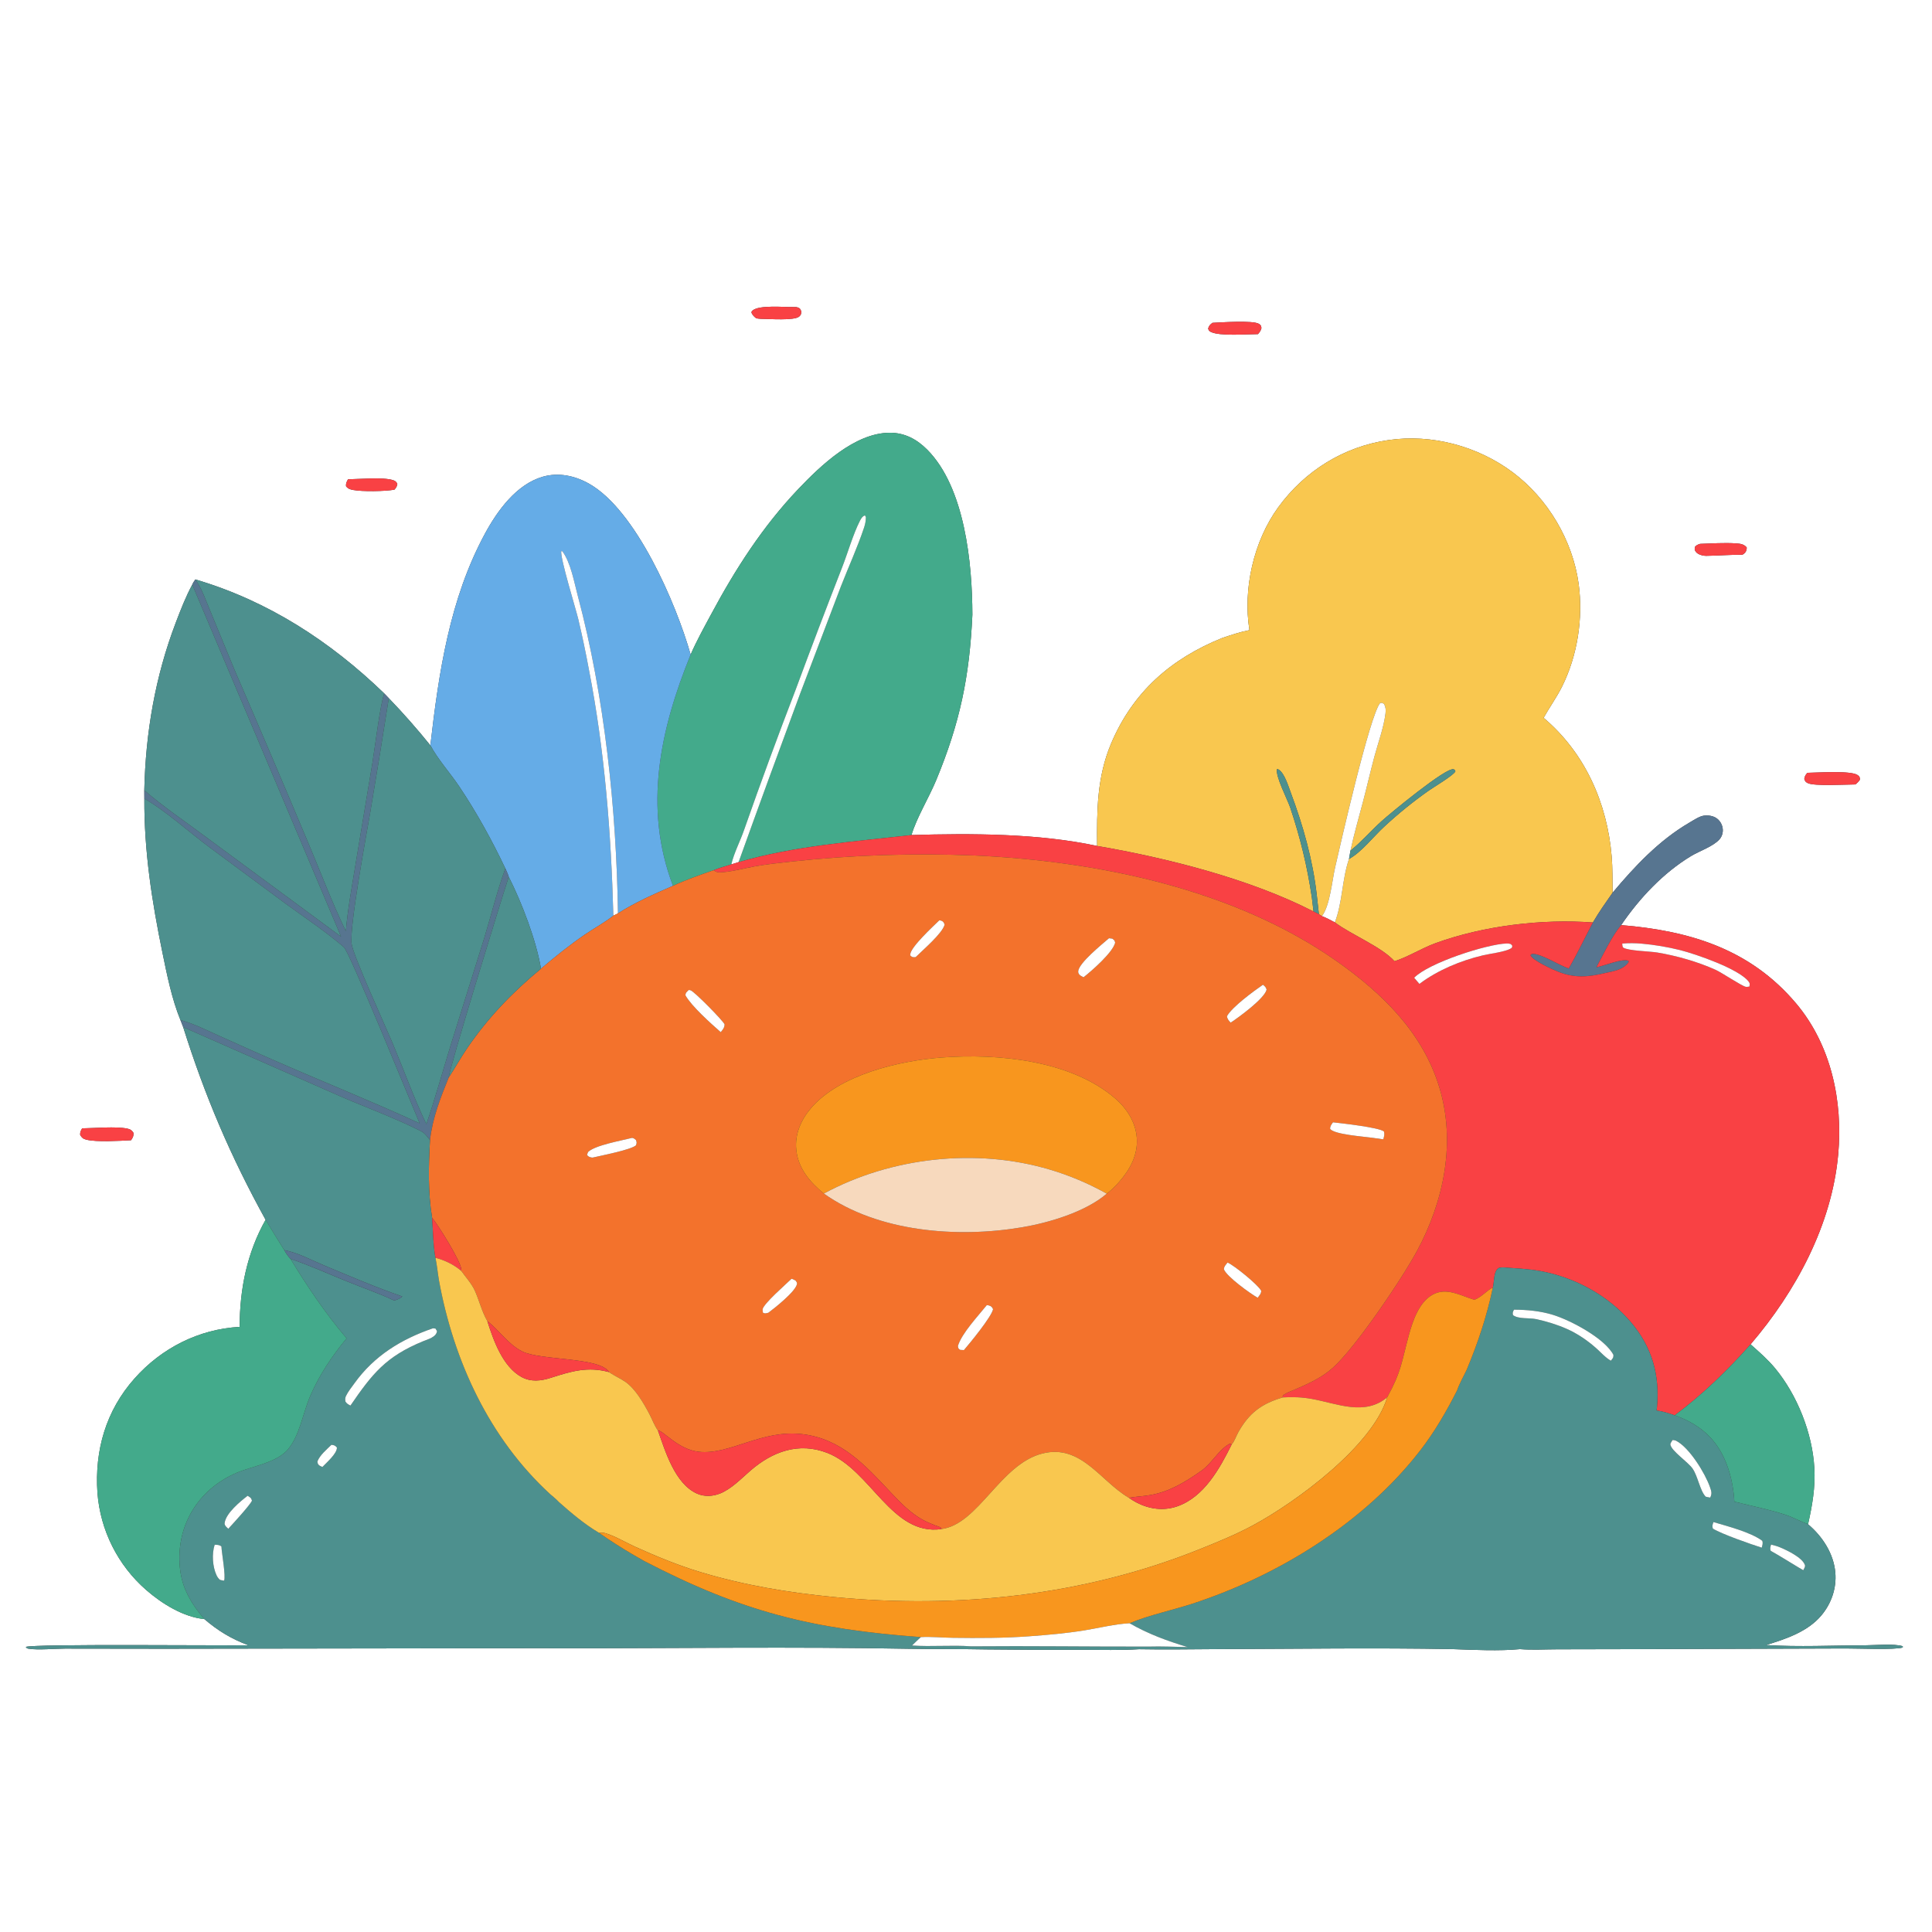 <?xml version="1.0" encoding="utf-8" ?>
<svg xmlns="http://www.w3.org/2000/svg" xmlns:xlink="http://www.w3.org/1999/xlink" width="1024" height="1024">
	<rect width="100%" height="100%" fill="#333333" stroke="none"/>
	<path fill="white" d="M0 0L1024 0L1024 1024L0 1024L0 0ZM103.553 307.113C102.894 308.033 102.345 308.813 101.911 309.867C98.38 316.38 95.756 323.21 93.122 330.119C82.243 358.656 77.174 388.357 76.478 418.859L76.505 423.291C76.364 451.11 80.515 477.791 86.107 504.98C88.53 516.761 91.057 529.466 95.63 540.636L97.091 544.399C108.642 581.04 122.191 612.853 140.767 646.508C130.934 663.932 127.045 683.333 127.022 703.266C105.362 704.475 85.654 714.464 71.281 730.645C56.141 747.687 50.107 768.713 51.644 791.244C53.173 811.127 62.449 829.613 77.475 842.723C85.736 849.927 97.162 857.079 108.301 858.148C115.701 864.442 122.579 868.624 131.677 872.022C120 872.268 16.779 871.204 13.674 872.919C14.291 873.698 14.372 873.718 15.327 873.87C20.358 874.667 28.969 873.793 34.479 873.795L87.295 873.865L289.015 873.565C292.466 873.581 295.935 873.672 299.385 873.608C359.978 873.641 420.907 872.741 481.447 873.884C495.39 874.147 509.34 873.95 523.28 874.237C540.095 874.434 556.91 874.501 573.726 874.437C583.662 874.427 593.793 874.753 603.706 874.12C617.913 874.408 632.172 874.101 646.384 874.06C687.58 873.941 728.888 873.293 770.073 874.075C780.996 874.486 794.817 875.14 805.581 874.08C812.07 874.603 818.93 874.181 825.447 874.169L864.553 874.088L978.203 873.72C984.088 873.677 1004.71 874.571 1008.51 873.188L1008.5 872.537C1004 871.044 993.77 872.026 988.633 872.04C971.228 872.088 953.362 872.998 936.013 871.905C946.462 868.744 958.103 864.846 965.357 856.215C970.694 849.865 973.498 841.713 972.752 833.407C971.85 823.36 965.906 814.28 958.313 807.888C960.545 797.862 962.234 788.353 961.643 777.996C960.592 759.57 952.579 739.387 940.809 725.178C936.929 720.494 932.381 716.554 927.846 712.529C951.922 684.376 970.897 649.199 974.289 611.854C976.851 583.643 970.551 553.843 951.952 531.81C927.613 502.98 895.595 493.312 859.25 490.32C868.881 476.134 881.566 462.62 896.352 453.697C900.832 450.993 907.844 448.739 911.314 444.923C912.607 443.501 913.243 441.485 913.109 439.577C912.952 437.366 911.881 435.319 910.152 433.931C908.191 432.386 905.4 431.99 902.977 432.329C900.693 432.648 897.433 434.833 895.445 435.992C879.422 445.331 866.535 459.032 854.722 473.127C854.618 466.709 854.751 460.315 854.216 453.908C851.853 425.566 840.074 398.99 818.142 380.459C821.257 374.897 825.017 369.696 827.878 363.984C836.113 347.54 839.21 327.51 836.695 309.32C833.526 286.393 820.353 264.22 801.809 250.346C783.221 236.439 758.874 229.879 735.819 233.263C712.135 236.739 691.582 249.548 677.523 268.827C664.463 286.735 658.709 312.15 662.226 333.978C657.217 334.959 652.473 336.572 647.651 338.203C620.511 349.2 600.366 366.858 588.846 394.225C581.432 411.837 581.311 429.651 581.492 448.373C550.577 441.68 514.667 441.643 483.106 442.594C485.684 433.701 492.401 422.672 496.165 413.596C508.839 383.029 513.861 358.678 515.386 325.816C515.327 298.592 511.429 258.427 491.451 238.33C485.982 232.829 479.464 229.311 471.519 229.365C453.069 229.489 435.113 246.605 423.162 259.159C404.253 279.022 389.764 301.612 376.871 325.666C373.12 332.663 369.196 339.652 366.053 346.948C358.422 320.031 337.097 270.242 312.044 256.272C304.62 252.132 296.05 250.286 287.728 252.662C273.736 256.658 263.603 270.697 257.03 282.856C238.27 317.559 232.572 356.429 228.099 395.039C221.129 386.39 213.781 378.052 206.076 370.05L203.667 367.539C175.053 339.892 141.952 318.408 103.553 307.113ZM420.228 162.734C415.582 162.85 402.369 161.525 398.854 164.596C398.285 165.093 398.429 164.994 398.286 165.732C398.941 167.152 399.653 167.781 400.839 168.72C401.677 168.827 402.53 168.983 403.375 168.995C407.502 168.993 420.973 170.053 423.574 167.785C424.634 166.861 424.596 166.416 424.728 165.11C424.213 163.884 424.127 163.398 422.754 162.928C422.093 162.702 420.937 162.712 420.228 162.734ZM642.631 171.1C641.396 172.048 640.798 172.541 640.336 174.11C640.692 175.153 640.713 175.389 641.761 175.916C646.437 178.265 660.858 177.1 666.737 177.093C667.744 175.963 668.209 175.363 668.61 173.854C668.333 172.579 668.362 172.265 667.131 171.58C663.83 169.742 647.23 170.871 642.631 171.1ZM184.445 254.038C183.712 255.492 183.3 256.01 183.389 257.664C184.366 259.019 185.528 259.395 187.105 259.691C192.071 260.623 204.02 260.447 209.06 259.54C210.123 258.297 210.285 258.029 210.604 256.431C209.962 255.276 209.551 254.878 208.258 254.471C202.967 252.807 190.461 253.946 184.445 254.038ZM901.09 288.251C899.903 288.62 899.28 288.861 898.411 289.763C898.159 290.867 898.037 291.408 898.788 292.423C899.941 293.984 902.652 294.643 904.487 294.61C910.842 294.497 917.143 293.976 923.517 294.029C924.589 293.362 925.314 292.785 925.657 291.488C925.802 290.94 925.781 290.676 925.792 290.148C924.255 288.365 922.441 288.169 920.166 288.01C913.908 287.572 907.362 288.057 901.09 288.251ZM957.948 409.607C956.941 410.769 956.567 411.277 956.309 412.855C956.772 414.109 956.858 414.391 958.118 415.049C961.438 416.784 978.596 415.777 983.399 415.769C984.405 414.991 985.056 414.309 985.788 413.27L985.37 412.706L985.858 413.193C985.657 411.874 985.704 411.564 984.515 410.766C980.845 408.302 963.097 409.543 957.948 409.607ZM43.535 598.049C42.811 599.309 42.377 600.035 42.486 601.553C43.38 603.015 44.029 603.618 45.726 604.041C51.285 605.427 63.35 604.661 69.458 604.348C70.383 602.954 70.846 602.23 70.772 600.474C69.837 599.026 69.205 598.552 67.496 598.192C61.384 596.906 50.062 597.975 43.535 598.049Z"/>
	<path fill="#F94144" d="M403.375 168.995C402.53 168.983 401.677 168.827 400.839 168.72C399.653 167.781 398.941 167.152 398.286 165.732C398.429 164.994 398.285 165.093 398.854 164.596C402.369 161.525 415.582 162.85 420.228 162.734C420.937 162.712 422.093 162.702 422.754 162.928C424.127 163.398 424.213 163.884 424.728 165.11C424.596 166.416 424.634 166.861 423.574 167.785C420.973 170.053 407.502 168.993 403.375 168.995Z"/>
	<path fill="#F94144" d="M666.737 177.093C660.858 177.1 646.437 178.265 641.761 175.916C640.713 175.389 640.692 175.153 640.336 174.11C640.798 172.541 641.396 172.048 642.631 171.1C647.23 170.871 663.83 169.742 667.131 171.58C668.362 172.265 668.333 172.579 668.61 173.854C668.209 175.363 667.744 175.963 666.737 177.093Z"/>
	<path fill="#43AA8B" d="M366.053 346.948C369.196 339.652 373.12 332.663 376.871 325.666C389.764 301.612 404.253 279.022 423.162 259.159C435.113 246.605 453.069 229.489 471.519 229.365C479.464 229.311 485.982 232.829 491.451 238.33C511.429 258.427 515.327 298.592 515.386 325.816C513.861 358.678 508.839 383.029 496.165 413.596C492.401 422.672 485.684 433.701 483.106 442.594C452.121 446.139 421.631 448.231 391.472 456.939C402.159 427.206 412.999 397.529 423.991 367.908L445.723 310.732C449.739 300.451 454.484 290.108 457.96 279.665C458.584 277.79 458.913 276.073 458.936 274.102L458.445 273.164C457.025 273.657 456.359 274.901 455.696 276.211C452.141 283.224 449.349 292.989 446.414 300.54C437.994 322.116 429.766 343.768 421.731 365.491C412.264 390.092 403.166 414.834 394.442 439.708C392.342 445.825 389.099 451.908 387.595 458.157C384.486 459.146 381.227 460.006 378.209 461.234C370.965 463.738 363.655 466.277 356.697 469.51C340.87 427.991 349.935 386.516 366.053 346.948Z"/>
	<path fill="#F9C74F" d="M647.651 338.203C652.473 336.572 657.217 334.959 662.226 333.978C658.709 312.15 664.463 286.735 677.523 268.827C691.582 249.548 712.135 236.739 735.819 233.263C758.874 229.879 783.221 236.439 801.809 250.346C820.353 264.22 833.526 286.393 836.695 309.32C839.21 327.51 836.113 347.54 827.878 363.984C825.017 369.696 821.257 374.897 818.142 380.459C840.074 398.99 851.853 425.566 854.216 453.908C854.751 460.315 854.618 466.709 854.722 473.127C851.107 478.301 847.434 483.479 844.263 488.94C817.34 486.923 786.306 490.633 760.915 499.874C753.515 502.567 746.519 507.094 739.126 509.481C732.201 501.784 716.303 495.492 707.5 488.884C711.606 478.227 711.264 466.128 714.995 455.274C721.67 451.673 728.009 443.313 733.789 438.04C741.201 431.164 749.071 424.796 757.343 418.982C759.752 417.278 770.69 410.786 771.394 408.786C771.005 408.063 771.138 407.931 770.34 407.737C766.309 406.757 736.908 431.038 732.375 435.129C726.879 440.091 721.939 445.85 716.203 450.495L715.787 450.825C717.662 442.022 720.226 433.29 722.509 424.579C724.583 416.67 726.391 408.691 728.515 400.802C730.463 393.57 733.418 385.641 734.325 378.239C734.564 376.29 734.496 374.912 733.608 373.157C732.559 372.533 732.77 372.412 731.47 372.645C725.966 379.322 710.54 447.132 707.633 459.772C706.018 466.793 704.881 480.136 700.641 485.57L699.048 484.535L697.919 474.349C695.798 455.655 690.662 437.531 684.086 419.975C682.866 416.719 680.88 410.107 677.942 408.051C677.457 407.713 677.384 407.728 676.893 407.593C675.77 411.094 682.377 423.675 683.874 428.131C689.154 443.858 692.912 459.342 695.316 475.755L696.198 483.109C662.602 465.869 618.556 454.721 581.492 448.373C581.311 429.651 581.432 411.837 588.846 394.225C600.366 366.858 620.511 349.2 647.651 338.203Z"/>
	<path fill="#65ACE7" d="M228.099 395.039C232.572 356.429 238.27 317.559 257.03 282.856C263.603 270.697 273.736 256.658 287.728 252.662C296.05 250.286 304.62 252.132 312.044 256.272C337.097 270.242 358.422 320.031 366.053 346.948C349.935 386.516 340.87 427.991 356.697 469.51C346.783 473.825 336.676 478.266 327.541 484.103C326.721 428.952 320.449 369.029 306.224 315.704C304.282 308.422 302.55 298.277 298.039 292.147L297.452 292.141C297.03 296.413 305.015 322.03 306.526 328.279C308.624 337.143 310.501 346.058 312.156 355.016C320.537 398.094 323.906 441.521 325.092 485.331C320.352 489.061 314.874 491.991 309.891 495.414C301.772 500.99 294.238 507.067 286.731 513.43C284.214 498.344 276.572 478.425 269.644 464.727C269.209 463.21 268.484 461.769 267.847 460.327C260.856 445.531 252.529 430.458 243.402 416.854C238.505 409.556 232.271 402.76 228.099 395.039Z"/>
	<path fill="#F94144" d="M209.06 259.54C204.02 260.447 192.071 260.623 187.105 259.691C185.528 259.395 184.366 259.019 183.389 257.664C183.3 256.01 183.712 255.492 184.445 254.038C190.461 253.946 202.967 252.807 208.258 254.471C209.551 254.878 209.962 255.276 210.604 256.431C210.285 258.029 210.123 258.297 209.06 259.54Z"/>
	<path fill="white" d="M387.595 458.157C389.099 451.908 392.342 445.825 394.442 439.708C403.166 414.834 412.264 390.092 421.731 365.491C429.766 343.768 437.994 322.116 446.414 300.54C449.349 292.989 452.141 283.224 455.696 276.211C456.359 274.901 457.025 273.657 458.445 273.164L458.936 274.102C458.913 276.073 458.584 277.79 457.96 279.665C454.484 290.108 449.739 300.451 445.723 310.732L423.991 367.908C412.999 397.529 402.159 427.206 391.472 456.939L387.595 458.157Z"/>
	<path fill="#F94144" d="M923.517 294.029C917.143 293.976 910.842 294.497 904.487 294.61C902.652 294.643 899.941 293.984 898.788 292.423C898.037 291.408 898.159 290.867 898.411 289.763C899.28 288.861 899.903 288.62 901.09 288.251C907.362 288.057 913.908 287.572 920.166 288.01C922.441 288.169 924.255 288.365 925.792 290.148C925.781 290.676 925.802 290.94 925.657 291.488C925.314 292.785 924.589 293.362 923.517 294.029Z"/>
	<path fill="white" d="M325.092 485.331C323.906 441.521 320.537 398.094 312.156 355.016C310.501 346.058 308.624 337.143 306.526 328.279C305.015 322.03 297.03 296.413 297.452 292.141L298.039 292.147C302.55 298.277 304.282 308.422 306.224 315.704C320.449 369.029 326.721 428.952 327.541 484.103L325.092 485.331Z"/>
	<path fill="#577590" d="M101.911 309.867C102.345 308.813 102.894 308.033 103.553 307.113C106.994 311.991 109.122 318.314 111.434 323.805L124.308 355.035C137.275 385.038 150.088 415.107 162.746 445.241C169.565 461.269 175.735 477.883 183.311 493.541C184.257 482.247 186.352 470.991 188.164 459.807L197.391 404.324C198.624 396.83 201.582 372.703 203.667 367.539L206.076 370.05C202.928 390.186 199.659 410.303 196.269 430.4C194.279 441.942 185.199 490.895 186.355 500.235C187.104 506.29 204.415 544.183 207.956 552.6C213.852 566.616 219.515 582.324 225.981 595.851C230.667 582.13 234.533 568.116 238.789 554.257L256.628 497.297C260.359 485.096 263.443 472.28 267.847 460.327C268.484 461.769 269.209 463.21 269.644 464.727C266.072 475.513 237.473 568.379 237.873 571.02C233.421 581.93 229.317 592.401 227.911 604.213C227.22 603.358 226.511 602.525 225.797 601.69C224.87 600.607 224.001 599.969 222.718 599.322C209.159 592.48 194.331 587.129 180.379 581.066L97.091 544.399L95.63 540.636C102.461 542.466 109.501 546.016 115.953 548.915C125.288 553.143 134.645 557.321 144.024 561.45C170.069 572.924 196.59 583.516 222.432 595.399C217.437 583.662 185.262 504.595 182.284 502.039C172.62 493.746 161.85 486.583 151.557 479.089L111.691 449.568C100.836 441.574 87.866 429.758 76.505 423.291L76.478 418.859C86.362 427.448 97.701 435.089 108.221 442.946L180.771 496.454L101.911 309.867Z"/>
	<path fill="#4D908E" d="M103.553 307.113C141.952 318.408 175.053 339.892 203.667 367.539C201.582 372.703 198.624 396.83 197.391 404.324L188.164 459.807C186.352 470.991 184.257 482.247 183.311 493.541C175.735 477.883 169.565 461.269 162.746 445.241C150.088 415.107 137.275 385.038 124.308 355.035L111.434 323.805C109.122 318.314 106.994 311.991 103.553 307.113Z"/>
	<path fill="#4D908E" d="M76.478 418.859C77.174 388.357 82.243 358.656 93.122 330.119C95.756 323.21 98.38 316.38 101.911 309.867L180.771 496.454L108.221 442.946C97.701 435.089 86.362 427.448 76.478 418.859Z"/>
	<path fill="#4D908E" d="M206.076 370.05C213.781 378.052 221.129 386.39 228.099 395.039C232.271 402.76 238.505 409.556 243.402 416.854C252.529 430.458 260.856 445.531 267.847 460.327C263.443 472.28 260.359 485.096 256.628 497.297L238.789 554.257C234.533 568.116 230.667 582.13 225.981 595.851C219.515 582.324 213.852 566.616 207.956 552.6C204.415 544.183 187.104 506.29 186.355 500.235C185.199 490.895 194.279 441.942 196.269 430.4C199.659 410.303 202.928 390.186 206.076 370.05Z"/>
	<path fill="white" d="M700.641 485.57C704.881 480.136 706.018 466.793 707.633 459.772C710.54 447.132 725.966 379.322 731.47 372.645C732.77 372.412 732.559 372.533 733.608 373.157C734.496 374.912 734.564 376.29 734.325 378.239C733.418 385.641 730.463 393.57 728.515 400.802C726.391 408.691 724.583 416.67 722.509 424.579C720.226 433.29 717.662 442.022 715.787 450.825L714.995 455.274C711.264 466.128 711.606 478.227 707.5 488.884C705.244 487.641 703.062 486.478 700.641 485.57Z"/>
	<path fill="#4D908E" d="M715.787 450.825L716.203 450.495C721.939 445.85 726.879 440.091 732.375 435.129C736.908 431.038 766.309 406.757 770.34 407.737C771.138 407.931 771.005 408.063 771.394 408.786C770.69 410.786 759.752 417.278 757.343 418.982C749.071 424.796 741.201 431.164 733.789 438.04C728.009 443.313 721.67 451.673 714.995 455.274L715.787 450.825Z"/>
	<path fill="#4D908E" d="M695.316 475.755C692.912 459.342 689.154 443.858 683.874 428.131C682.377 423.675 675.77 411.094 676.893 407.593C677.384 407.728 677.457 407.713 677.942 408.051C680.88 410.107 682.866 416.719 684.086 419.975C690.662 437.531 695.798 455.655 697.919 474.349L699.048 484.535L696.198 483.109L695.316 475.755Z"/>
	<path fill="#F94144" d="M983.399 415.769C978.596 415.777 961.438 416.784 958.118 415.049C956.858 414.391 956.772 414.109 956.309 412.855C956.567 411.277 956.941 410.769 957.948 409.607C963.097 409.543 980.845 408.302 984.515 410.766C985.704 411.564 985.657 411.874 985.858 413.193L985.37 412.706L985.788 413.27C985.056 414.309 984.405 414.991 983.399 415.769Z"/>
	<path fill="#4D908E" d="M76.505 423.291C87.866 429.758 100.836 441.574 111.691 449.568L151.557 479.089C161.85 486.583 172.62 493.746 182.284 502.039C185.262 504.595 217.437 583.662 222.432 595.399C196.59 583.516 170.069 572.924 144.024 561.45C134.645 557.321 125.288 553.143 115.953 548.915C109.501 546.016 102.461 542.466 95.63 540.636C91.057 529.466 88.53 516.761 86.107 504.98C80.515 477.791 76.364 451.11 76.505 423.291Z"/>
	<path fill="#577590" d="M854.722 473.127C866.535 459.032 879.422 445.331 895.445 435.992C897.433 434.833 900.693 432.648 902.977 432.329C905.4 431.99 908.191 432.386 910.152 433.931C911.881 435.319 912.952 437.366 913.109 439.577C913.243 441.485 912.607 443.501 911.314 444.923C907.844 448.739 900.832 450.993 896.352 453.697C881.566 462.62 868.881 476.134 859.25 490.32C854.469 495.945 849.689 505.986 846.131 512.692C849.986 511.998 860.111 507.743 863.188 509.277L863.145 510.097C861.899 511.692 860.515 512.737 858.658 513.573C856.05 514.746 853.188 515.152 850.427 515.812C841.813 517.87 834.389 518.464 825.964 515.063C822.822 513.795 812.391 509.167 811.157 506.251L811.926 505.587C816.174 505.012 826.662 511.758 831.477 513.327C836.017 505.418 839.991 497.017 844.263 488.94C847.434 483.479 851.107 478.301 854.722 473.127Z"/>
	<path fill="#F94144" d="M391.472 456.939C421.631 448.231 452.121 446.139 483.106 442.594C514.667 441.643 550.577 441.68 581.492 448.373C618.556 454.721 662.602 465.869 696.198 483.109L699.048 484.535L700.641 485.57C703.062 486.478 705.244 487.641 707.5 488.884C716.303 495.492 732.201 501.784 739.126 509.481C746.519 507.094 753.515 502.567 760.915 499.874C786.306 490.633 817.34 486.923 844.263 488.94C839.991 497.017 836.017 505.418 831.477 513.327C826.662 511.758 816.174 505.012 811.926 505.587L811.157 506.251C812.391 509.167 822.822 513.795 825.964 515.063C834.389 518.464 841.813 517.87 850.427 515.812C853.188 515.152 856.05 514.746 858.658 513.573C860.515 512.737 861.899 511.692 863.145 510.097L863.188 509.277C860.111 507.743 849.986 511.998 846.131 512.692C849.689 505.986 854.469 495.945 859.25 490.32C895.595 493.312 927.613 502.98 951.952 531.81C970.551 553.843 976.851 583.643 974.289 611.854C970.897 649.199 951.922 684.376 927.846 712.529C915.642 726.288 902.414 739.129 887.641 750.14C884.438 749.045 881.407 748.028 878.039 747.594C878.117 746.996 878.181 746.397 878.233 745.796C879.77 728.669 875.593 713.949 864.372 700.714C852.403 686.595 834.558 676.955 816.41 673.679C809.805 672.487 803.108 672.251 796.434 671.72C794.979 671.933 794.204 671.755 793.281 673.055C791.712 675.263 791.93 679.793 791.24 682.49C788.695 683.334 785.655 687.312 781.481 688.935C774.328 686.822 766.824 682.152 759.474 686.118C752.112 690.09 748.78 700.114 746.717 707.691C742.714 722.399 742.842 726.762 735.269 740.562C723.342 750.669 708.747 743.879 695.389 741.469C690.113 740.517 685.252 740.346 679.91 740.656C679.732 739.564 680.001 739.554 680.964 738.934C682.717 737.805 685.076 737.047 687.005 736.191C694.24 732.978 700.472 730.256 706.474 724.913C718.404 714.295 743.105 677.812 751.12 662.914C765.306 636.546 771.762 605.255 762.8 576.044C753.951 547.203 732.658 526.498 708.681 509.582C654.397 471.284 582.186 456.439 516.791 453.434C484.283 452.08 451.72 453.157 419.372 456.655C412.918 457.381 406.43 458.044 400.035 459.192C394.059 460.265 387.568 462.147 381.511 462.382C380.554 462.419 379.779 462.203 378.967 461.719C378.709 461.565 378.462 461.396 378.209 461.234C381.227 460.006 384.486 459.146 387.595 458.157L391.472 456.939ZM752.311 521.487C762.095 514.151 774.207 509.135 786.056 506.332C789.886 505.426 797.832 504.537 800.898 502.637C801.57 502.22 801.424 501.968 801.552 501.262L800.771 500.369C800.037 500.148 799.367 500.03 798.597 500.056C788.07 500.409 757.294 510.281 749.538 518.228L752.311 521.487ZM859.816 500.105C859.912 500.775 859.809 501.909 860.42 502.298C863.009 503.948 874.515 504.206 878.364 504.846C888.624 506.551 899.918 509.767 909.405 514.069C912.509 515.476 923.157 522.594 925.28 523.022C925.917 523.151 926.577 522.939 927.225 522.898C927.4 521.595 927.619 521.301 926.774 520.212C921.552 513.483 898.808 505.675 890.525 503.582C883.809 501.91 876.973 500.762 870.079 500.147C866.63 499.85 863.265 499.812 859.816 500.105Z"/>
	<path fill="#F3722C" d="M356.697 469.51C363.655 466.277 370.965 463.738 378.209 461.234C378.462 461.396 378.709 461.565 378.967 461.719C379.779 462.203 380.554 462.419 381.511 462.382C387.568 462.147 394.059 460.265 400.035 459.192C406.43 458.044 412.918 457.381 419.372 456.655C451.72 453.157 484.283 452.08 516.791 453.434C582.186 456.439 654.397 471.284 708.681 509.582C732.658 526.498 753.951 547.203 762.8 576.044C771.762 605.255 765.306 636.546 751.12 662.914C743.105 677.812 718.404 714.295 706.474 724.913C700.472 730.256 694.24 732.978 687.005 736.191C685.076 737.047 682.717 737.805 680.964 738.934C680.001 739.554 679.732 739.564 679.91 740.656C668.698 743.949 662.034 748.892 656.275 759.181C655.21 761.085 654.301 764.005 652.833 765.546C651.854 765.288 651.947 765.084 651.004 765.662C645.572 768.992 642.116 775.779 636.772 779.521C628.281 785.467 619.994 790.62 609.624 792.429C605.896 793.079 602.075 793.201 598.372 793.882C598.235 793.803 598.096 793.726 597.96 793.644C583.086 784.761 572.901 765.261 552.507 770.384C530.155 775.999 518.591 807.894 498.987 810.438L498.51 809.536C494.237 808.013 490.142 806.389 486.339 803.877C480.835 800.242 476.233 795.383 471.737 790.609C458.356 776.396 445.9 762.673 425.416 760.149C403.734 757.477 386.796 771.338 370.276 769.466C359.46 768.24 351.705 758.377 348.685 758.101C346.917 755.784 345.635 752.173 344.23 749.524C341.152 743.722 336.786 736.009 331.231 732.241C328.729 730.545 325.916 729.33 323.408 727.65L322.809 727.245C318.064 719.211 286.315 721.174 276.729 716.26C269.329 712.467 264.923 705.572 258.651 700.447C258.526 700.345 258.399 700.246 258.273 700.146C255.416 695.336 253.961 689.057 251.599 683.914C249.956 680.334 246.726 676.779 244.442 673.551C244.463 673.377 244.5 673.204 244.506 673.029C244.649 669.026 232.125 649.158 229.018 645.411C226.758 631.869 227.13 617.858 227.911 604.213C229.317 592.401 233.421 581.93 237.873 571.02C241.227 565.96 244.143 560.626 247.568 555.601C258.57 539.463 271.679 525.834 286.731 513.43C294.238 507.067 301.772 500.99 309.891 495.414C314.874 491.991 320.352 489.061 325.092 485.331L327.541 484.103C336.676 478.266 346.783 473.825 356.697 469.51ZM586.607 632.668C588.942 630.923 591.099 628.749 593.037 626.577C598.878 620.031 603.216 612.095 602.525 603.055C601.893 594.777 597.246 587.525 591.09 582.205C567.722 562.009 529.064 558.244 499.185 560.497C476.604 562.2 444.893 569.583 429.671 587.53C424.497 593.63 421.201 601.257 422.035 609.386C423.055 619.322 429.24 626.518 436.66 632.61C465.498 653.073 507.469 656.26 541.592 650.505C556.038 648.068 575.33 642.347 586.607 632.668ZM497.834 487.815C494.598 490.974 482.879 501.726 482.449 505.797C482.428 505.998 482.446 506.201 482.444 506.402C483.374 507.291 483.634 507.395 485.004 507.337C485.133 507.332 485.255 507.273 485.381 507.24C488.959 503.676 499.641 494.584 500.663 490.046C500.29 489.034 499.987 488.359 498.844 487.956C498.523 487.844 498.171 487.862 497.834 487.815ZM587.782 497.286C584.099 500.494 571.804 510.367 571.475 514.79C571.414 515.608 571.707 516.156 572.281 516.749C572.757 517.24 573.704 517.639 574.316 517.964C578.74 514.493 589.761 504.853 591.058 499.662C590.746 498.314 590.637 498.345 589.525 497.491L587.782 497.286ZM669.393 521.925C664.466 525.314 652.99 533.707 650.321 538.6C650.49 540.125 651.236 540.906 652.272 542.024C656.567 539.222 670.329 529.17 671.332 524.492C670.837 523.075 670.562 522.902 669.393 521.925ZM365.025 524.714C364.037 525.776 363.29 526.107 363.318 527.594C366.49 533.273 376.849 542.552 382.012 547.067C383.123 545.67 383.961 544.791 384.05 542.961C383.36 541.083 368.127 525.614 366.077 524.902C365.668 524.76 365.431 524.755 365.025 524.714ZM706.519 594.849C705.701 596.014 704.941 596.856 704.999 598.355C707.207 601.315 722.927 602.408 727.039 603.005L733.188 603.874C733.582 602.224 733.974 601.356 733.528 599.698C730.87 597.557 711.192 595.368 706.519 594.849ZM335.037 603.094C329.458 604.527 315.411 606.968 311.679 610.588L311.134 612.058C311.574 612.927 312.487 613.308 313.47 613.496C313.682 613.537 313.901 613.528 314.116 613.544C318.501 612.522 334.69 609.385 337.095 607.009C337.52 605.634 337.541 605.584 337.057 604.233C336.3 603.603 336.027 603.283 335.037 603.094ZM650.645 669.18C649.72 670.324 648.702 671.255 648.702 672.81C650.375 676.809 662.707 685.652 666.598 687.833C667.489 686.659 668.442 685.704 668.462 684.156C666.955 681.071 654.081 670.618 650.645 669.18ZM419.523 677.777C416.93 680.347 404.298 691.278 404.187 694.071C404.163 694.673 404.312 695.256 404.429 695.839C405.693 696.331 405.968 696.062 407.251 695.779C410.731 693.186 421.601 684.578 422.412 680.575C422.565 679.822 422.137 679.453 421.782 678.828C420.994 678.365 420.42 677.991 419.523 677.777ZM523.009 691.755C518.442 697.48 509.769 706.598 507.715 713.377C507.911 714.719 507.835 714.648 508.912 715.462L510.904 715.574C514.12 711.806 525.484 698.053 526.347 693.899C525.775 692.753 525.544 692.405 524.246 691.944C523.866 691.809 523.409 691.79 523.009 691.755Z"/>
	<path fill="#4D908E" d="M269.644 464.727C276.572 478.425 284.214 498.344 286.731 513.43C271.679 525.834 258.57 539.463 247.568 555.601C244.143 560.626 241.227 565.96 237.873 571.02C237.473 568.379 266.072 475.513 269.644 464.727Z"/>
	<path fill="white" d="M485.381 507.24C485.255 507.273 485.133 507.332 485.004 507.337C483.634 507.395 483.374 507.291 482.444 506.402C482.446 506.201 482.428 505.998 482.449 505.797C482.879 501.726 494.598 490.974 497.834 487.815C498.171 487.862 498.523 487.844 498.844 487.956C499.987 488.359 500.29 489.034 500.663 490.046C499.641 494.584 488.959 503.676 485.381 507.24Z"/>
	<path fill="white" d="M574.316 517.964C573.704 517.639 572.757 517.24 572.281 516.749C571.707 516.156 571.414 515.608 571.475 514.79C571.804 510.367 584.099 500.494 587.782 497.286L589.525 497.491C590.637 498.345 590.746 498.314 591.058 499.662C589.761 504.853 578.74 514.493 574.316 517.964Z"/>
	<path fill="white" d="M749.538 518.228C757.294 510.281 788.07 500.409 798.597 500.056C799.367 500.03 800.037 500.148 800.771 500.369L801.552 501.262C801.424 501.968 801.57 502.22 800.898 502.637C797.832 504.537 789.886 505.426 786.056 506.332C774.207 509.135 762.095 514.151 752.311 521.487L749.538 518.228Z"/>
	<path fill="white" d="M927.225 522.898C926.577 522.939 925.917 523.151 925.28 523.022C923.157 522.594 912.509 515.476 909.405 514.069C899.918 509.767 888.624 506.551 878.364 504.846C874.515 504.206 863.009 503.948 860.42 502.298C859.809 501.909 859.912 500.775 859.816 500.105C863.265 499.812 866.63 499.85 870.079 500.147C876.973 500.762 883.809 501.91 890.525 503.582C898.808 505.675 921.552 513.483 926.774 520.212C927.619 521.301 927.4 521.595 927.225 522.898Z"/>
	<path fill="white" d="M652.272 542.024C651.236 540.906 650.49 540.125 650.321 538.6C652.99 533.707 664.466 525.314 669.393 521.925C670.562 522.902 670.837 523.075 671.332 524.492C670.329 529.17 656.567 539.222 652.272 542.024Z"/>
	<path fill="white" d="M382.012 547.067C376.849 542.552 366.49 533.273 363.318 527.594C363.29 526.107 364.037 525.776 365.025 524.714C365.431 524.755 365.668 524.76 366.077 524.902C368.127 525.614 383.36 541.083 384.05 542.961C383.961 544.791 383.123 545.67 382.012 547.067Z"/>
	<path fill="#4D908E" d="M97.091 544.399L180.379 581.066C194.331 587.129 209.159 592.48 222.718 599.322C224.001 599.969 224.87 600.607 225.797 601.69C226.511 602.525 227.22 603.358 227.911 604.213C227.13 617.858 226.758 631.869 229.018 645.411C229.53 652.381 229.55 659.767 230.794 666.629C231.624 670.579 231.969 674.567 232.636 678.538C240.394 721.187 259.284 762.29 291.597 791.925C293.095 793.246 294.783 794.532 296.114 796.014C302.772 801.925 309.806 807.882 317.486 812.434C323.592 816.703 329.877 820.712 336.324 824.447L341.398 827.353C393.046 854.206 430.176 863.489 488.071 867.696C486.501 869.164 484.918 870.618 483.407 872.146C493.81 872.895 504.352 871.814 514.715 872.594C546.113 872.315 577.493 872.79 608.888 872.725C615.724 872.528 622.629 872.861 629.47 872.985C618.648 869.738 608.512 866.01 598.687 860.352C609.225 855.941 621.272 853.497 632.174 849.935C677.732 835.051 723.053 807.072 752.659 768.893C760.36 758.962 766.612 748.142 772.283 736.958C773.546 733.257 775.739 729.495 777.411 725.931C783.372 711.653 788.037 697.637 791.24 682.49C791.93 679.793 791.712 675.263 793.281 673.055C794.204 671.755 794.979 671.933 796.434 671.72C803.108 672.251 809.805 672.487 816.41 673.679C834.558 676.955 852.403 686.595 864.372 700.714C875.593 713.949 879.77 728.669 878.233 745.796C878.181 746.397 878.117 746.996 878.039 747.594C881.407 748.028 884.438 749.045 887.641 750.14C899.443 754.358 908.336 761.114 913.704 772.634C917.025 779.762 918.845 788.071 919.243 795.904C928.245 798.237 937.668 799.98 946.481 802.921C950.598 804.295 954.313 806.432 958.313 807.888C965.906 814.28 971.85 823.36 972.752 833.407C973.498 841.713 970.694 849.865 965.357 856.215C958.103 864.846 946.462 868.744 936.013 871.905C953.362 872.998 971.228 872.088 988.633 872.04C993.77 872.026 1004 871.044 1008.5 872.537L1008.51 873.188C1004.71 874.571 984.088 873.677 978.203 873.72L864.553 874.088L825.447 874.169C818.93 874.181 812.07 874.603 805.581 874.08C794.817 875.14 780.996 874.486 770.073 874.075C728.888 873.293 687.58 873.941 646.384 874.06C632.172 874.101 617.913 874.408 603.706 874.12C593.793 874.753 583.662 874.427 573.726 874.437C556.91 874.501 540.095 874.434 523.28 874.237C509.34 873.95 495.39 874.147 481.447 873.884C420.907 872.741 359.978 873.641 299.385 873.608C295.935 873.672 292.466 873.581 289.015 873.565L87.295 873.865L34.479 873.795C28.969 873.793 20.358 874.667 15.327 873.87C14.372 873.718 14.291 873.698 13.674 872.919C16.779 871.204 120 872.268 131.677 872.022C122.579 868.624 115.701 864.442 108.301 858.148C101.347 849.927 96.413 841.85 95.345 830.911C93.179 808.735 104.96 789.402 125.357 780.65C133.786 777.032 146.838 775.315 152.815 767.981C158.905 760.507 160.556 749.097 164.26 740.298C168.913 729.245 176.09 718.55 183.716 709.349C172.736 696.476 162.752 681.714 153.984 667.227C164.138 670.619 173.988 675.131 183.91 679.148C192.194 682.502 200.869 685.484 208.941 689.295C210.71 688.788 211.812 688.325 213.247 687.161C199.385 682.428 185.666 676.486 172.132 670.863C165.369 668.053 157.801 663.904 150.663 662.589C147.315 657.259 144.017 651.898 140.767 646.508C122.191 612.853 108.642 581.04 97.091 544.399ZM802.441 694.157C801.819 695.483 801.62 695.621 801.915 697.029C804.677 699.2 810.57 698.424 813.98 699.128C819.488 700.265 825.301 702.066 830.433 704.332C836.067 706.819 841.403 710.479 846.004 714.558C848.46 716.736 850.945 719.623 853.8 721.2C854.753 719.95 855.194 719.733 855.152 718.122C850.52 709.314 832.458 699.764 823.059 696.886C816.417 694.852 809.362 694.182 802.441 694.157ZM229.443 704.032C212.724 709.774 198.329 718.59 187.912 733.107C186.399 735.215 184.485 737.565 183.377 739.891C182.879 740.936 182.895 741.775 183.107 742.881C183.874 744.029 184.559 744.352 185.745 744.979C197.376 728.017 204.542 719.015 224.106 710.939C226.761 709.843 231.284 708.724 231.619 705.507L230.821 704.173L229.443 704.032ZM886.525 763.226C886.123 763.89 885.207 764.947 885.351 765.727C885.974 769.113 894.675 774.886 897.095 778.367C899.93 782.445 900.98 790.045 904.046 793.263C904.852 793.463 905.614 793.64 906.437 793.759C907.471 791.649 907.106 790.486 906.357 788.305C903.84 780.979 895.458 767.317 888.477 763.693C887.864 763.374 887.199 763.293 886.525 763.226ZM175.664 765.787C173.074 768.341 169.662 771.097 168.26 774.522C168.36 775.632 168.382 776.096 169.39 776.809C169.746 777.061 170.473 777.338 170.891 777.51C173.118 775.149 178.662 770.436 178.572 767.22C177.618 766.106 177.182 765.982 175.664 765.787ZM131.25 792.784C127.285 795.84 119.821 801.95 119.073 807.142C118.963 807.908 119.218 808.404 119.7 809.01C119.978 809.36 120.646 809.959 120.991 810.278C123.282 807.796 132.583 797.694 133.548 795.379C133.109 793.749 132.608 793.71 131.25 792.784ZM908.153 806.727C907.708 808.218 907.366 808.7 907.862 810.208C912.676 813.143 927.863 818.42 933.757 820.3C934.099 818.874 934.494 818.08 934.047 816.663C927.773 812.033 915.77 808.988 908.153 806.727ZM113.783 818.745C112.216 823.493 112.627 830.452 114.814 835.008C115.263 835.945 115.802 836.622 116.557 837.341C117.317 837.544 117.977 837.708 118.764 837.785C119.781 835.545 117.511 823.193 117.352 819.654C116.262 818.729 115.138 818.815 113.783 818.745ZM938.676 818.674C938.382 820.016 937.991 820.672 938.534 821.984C941.157 823.297 955.389 832.163 955.772 832.248C956.104 831.537 956.901 830.396 956.673 829.627C955.496 825.656 947.328 821.771 943.661 820.209C942.074 819.533 940.358 819.045 938.676 818.674Z"/>
	<path fill="#F8961E" d="M436.66 632.61C429.24 626.518 423.055 619.322 422.035 609.386C421.201 601.257 424.497 593.63 429.671 587.53C444.893 569.583 476.604 562.2 499.185 560.497C529.064 558.244 567.722 562.009 591.09 582.205C597.246 587.525 601.893 594.777 602.525 603.055C603.216 612.095 598.878 620.031 593.037 626.577C591.099 628.749 588.942 630.923 586.607 632.668C577.01 627.276 566.837 622.98 556.28 619.862C517.267 608.322 472.283 613.335 436.66 632.61Z"/>
	<path fill="white" d="M733.188 603.874L727.039 603.005C722.927 602.408 707.207 601.315 704.999 598.355C704.941 596.856 705.701 596.014 706.519 594.849C711.192 595.368 730.87 597.557 733.528 599.698C733.974 601.356 733.582 602.224 733.188 603.874Z"/>
	<path fill="#F94144" d="M69.458 604.348C63.35 604.661 51.285 605.427 45.726 604.041C44.029 603.618 43.38 603.015 42.486 601.553C42.377 600.035 42.811 599.309 43.535 598.049C50.062 597.975 61.384 596.906 67.496 598.192C69.205 598.552 69.837 599.026 70.772 600.474C70.846 602.23 70.383 602.954 69.458 604.348Z"/>
	<path fill="white" d="M314.116 613.544C313.901 613.528 313.682 613.537 313.47 613.496C312.487 613.308 311.574 612.927 311.134 612.058L311.679 610.588C315.411 606.968 329.458 604.527 335.037 603.094C336.027 603.283 336.3 603.603 337.057 604.233C337.541 605.584 337.52 605.634 337.095 607.009C334.69 609.385 318.501 612.522 314.116 613.544Z"/>
	<path fill="#F7D9BD" d="M436.66 632.61C472.283 613.335 517.267 608.322 556.28 619.862C566.837 622.98 577.01 627.276 586.607 632.668C575.33 642.347 556.038 648.068 541.592 650.505C507.469 656.26 465.498 653.073 436.66 632.61Z"/>
	<path fill="#F94144" d="M229.018 645.411C232.125 649.158 244.649 669.026 244.506 673.029C244.5 673.204 244.463 673.377 244.442 673.551C240.408 670.182 235.847 668.002 230.794 666.629C229.55 659.767 229.53 652.381 229.018 645.411Z"/>
	<path fill="#43AA8B" d="M140.767 646.508C144.017 651.898 147.315 657.259 150.663 662.589C151.664 664.335 152.569 665.788 153.984 667.227C162.752 681.714 172.736 696.476 183.716 709.349C176.09 718.55 168.913 729.245 164.26 740.298C160.556 749.097 158.905 760.507 152.815 767.981C146.838 775.315 133.786 777.032 125.357 780.65C104.96 789.402 93.179 808.735 95.345 830.911C96.413 841.85 101.347 849.927 108.301 858.148C97.162 857.079 85.736 849.927 77.475 842.723C62.449 829.613 53.173 811.127 51.644 791.244C50.107 768.713 56.141 747.687 71.281 730.645C85.654 714.464 105.362 704.475 127.022 703.266C127.045 683.333 130.934 663.932 140.767 646.508Z"/>
	<path fill="#577590" d="M150.663 662.589C157.801 663.904 165.369 668.053 172.132 670.863C185.666 676.486 199.385 682.428 213.247 687.161C211.812 688.325 210.71 688.788 208.941 689.295C200.869 685.484 192.194 682.502 183.91 679.148C173.988 675.131 164.138 670.619 153.984 667.227C152.569 665.788 151.664 664.335 150.663 662.589Z"/>
	<path fill="#F9C74F" d="M230.794 666.629C235.847 668.002 240.408 670.182 244.442 673.551C246.726 676.779 249.956 680.334 251.599 683.914C253.961 689.057 255.416 695.336 258.273 700.146C261.494 710.307 266.421 724.353 276.38 729.819C281.364 732.555 286.685 731.966 291.899 730.291C302.662 726.832 311.497 724.129 322.809 727.245L323.408 727.65C325.916 729.33 328.729 730.545 331.231 732.241C336.786 736.009 341.152 743.722 344.23 749.524C345.635 752.173 346.917 755.784 348.685 758.101C352.59 769.129 357.694 786.404 369.418 791.644C373.282 793.371 377.859 793.145 381.724 791.56C387.779 789.078 392.86 783.7 397.75 779.463C409.457 769.322 423.375 764.222 438.461 770.067C461.63 779.045 472.573 814.215 498.987 810.438C518.591 807.894 530.155 775.999 552.507 770.384C572.901 765.261 583.086 784.761 597.96 793.644C598.096 793.726 598.235 793.803 598.372 793.882C599.731 794.834 601.108 795.713 602.585 796.468C609.243 799.87 616.694 800.893 623.868 798.427C638.219 793.494 646.526 778.258 652.833 765.546C654.301 764.005 655.21 761.085 656.275 759.181C662.034 748.892 668.698 743.949 679.91 740.656C685.252 740.346 690.113 740.517 695.389 741.469C708.747 743.879 723.342 750.669 735.269 740.562C727.626 766.274 687.047 796.108 663.926 808.553C654.829 813.449 645.305 817.304 635.731 821.153C574.512 845.764 507.453 852.809 442.037 846.461C417.864 844.116 394.375 840.219 371.083 833.188C359.296 829.63 347.797 824.864 336.586 819.801C331.546 817.524 326.178 814.224 320.913 812.632C319.806 812.297 318.626 812.354 317.486 812.434C309.806 807.882 302.772 801.925 296.114 796.014C294.783 794.532 293.095 793.246 291.597 791.925C259.284 762.29 240.394 721.187 232.636 678.538C231.969 674.567 231.624 670.579 230.794 666.629Z"/>
	<path fill="white" d="M666.598 687.833C662.707 685.652 650.375 676.809 648.702 672.81C648.702 671.255 649.72 670.324 650.645 669.18C654.081 670.618 666.955 681.071 668.462 684.156C668.442 685.704 667.489 686.659 666.598 687.833Z"/>
	<path fill="white" d="M407.251 695.779C405.968 696.062 405.693 696.331 404.429 695.839C404.312 695.256 404.163 694.673 404.187 694.071C404.298 691.278 416.93 680.347 419.523 677.777C420.42 677.991 420.994 678.365 421.782 678.828C422.137 679.453 422.565 679.822 422.412 680.575C421.601 684.578 410.731 693.186 407.251 695.779Z"/>
	<path fill="#F8961E" d="M781.481 688.935C785.655 687.312 788.695 683.334 791.24 682.49C788.037 697.637 783.372 711.653 777.411 725.931C775.739 729.495 773.546 733.257 772.283 736.958C766.612 748.142 760.36 758.962 752.659 768.893C723.053 807.072 677.732 835.051 632.174 849.935C621.272 853.497 609.225 855.941 598.687 860.352C590.752 860.782 582.608 862.858 574.748 864.129C565.06 865.696 555.252 866.552 545.47 867.268C532.044 868.251 518.557 868.245 505.102 868.071C499.496 867.998 493.651 867.399 488.071 867.696C430.176 863.489 393.046 854.206 341.398 827.353L336.324 824.447C329.877 820.712 323.592 816.703 317.486 812.434C318.626 812.354 319.806 812.297 320.913 812.632C326.178 814.224 331.546 817.524 336.586 819.801C347.797 824.864 359.296 829.63 371.083 833.188C394.375 840.219 417.864 844.116 442.037 846.461C507.453 852.809 574.512 845.764 635.731 821.153C645.305 817.304 654.829 813.449 663.926 808.553C687.047 796.108 727.626 766.274 735.269 740.562C742.842 726.762 742.714 722.399 746.717 707.691C748.78 700.114 752.112 690.09 759.474 686.118C766.824 682.152 774.328 686.822 781.481 688.935Z"/>
	<path fill="white" d="M510.904 715.574L508.912 715.462C507.835 714.648 507.911 714.719 507.715 713.377C509.769 706.598 518.442 697.48 523.009 691.755C523.409 691.79 523.866 691.809 524.246 691.944C525.544 692.405 525.775 692.753 526.347 693.899C525.484 698.053 514.12 711.806 510.904 715.574Z"/>
	<path fill="white" d="M853.8 721.2C850.945 719.623 848.46 716.736 846.004 714.558C841.403 710.479 836.067 706.819 830.433 704.332C825.301 702.066 819.488 700.265 813.98 699.128C810.57 698.424 804.677 699.2 801.915 697.029C801.62 695.621 801.819 695.483 802.441 694.157C809.362 694.182 816.417 694.852 823.059 696.886C832.458 699.764 850.52 709.314 855.152 718.122C855.194 719.733 854.753 719.95 853.8 721.2Z"/>
	<path fill="#F94144" d="M258.273 700.146C258.399 700.246 258.526 700.345 258.651 700.447C264.923 705.572 269.329 712.467 276.729 716.26C286.315 721.174 318.064 719.211 322.809 727.245C311.497 724.129 302.662 726.832 291.899 730.291C286.685 731.966 281.364 732.555 276.38 729.819C266.421 724.353 261.494 710.307 258.273 700.146Z"/>
	<path fill="white" d="M185.745 744.979C184.559 744.352 183.874 744.029 183.107 742.881C182.895 741.775 182.879 740.936 183.377 739.891C184.485 737.565 186.399 735.215 187.912 733.107C198.329 718.59 212.724 709.774 229.443 704.032L230.821 704.173L231.619 705.507C231.284 708.724 226.761 709.843 224.106 710.939C204.542 719.015 197.376 728.017 185.745 744.979Z"/>
	<path fill="#43AA8B" d="M887.641 750.14C902.414 739.129 915.642 726.288 927.846 712.529C932.381 716.554 936.929 720.494 940.809 725.178C952.579 739.387 960.592 759.57 961.643 777.996C962.234 788.353 960.545 797.862 958.313 807.888C954.313 806.432 950.598 804.295 946.481 802.921C937.668 799.98 928.245 798.237 919.243 795.904C918.845 788.071 917.025 779.762 913.704 772.634C908.336 761.114 899.443 754.358 887.641 750.14Z"/>
	<path fill="#F94144" d="M348.685 758.101C351.705 758.377 359.46 768.24 370.276 769.466C386.796 771.338 403.734 757.477 425.416 760.149C445.9 762.673 458.356 776.396 471.737 790.609C476.233 795.383 480.835 800.242 486.339 803.877C490.142 806.389 494.237 808.013 498.51 809.536L498.987 810.438C472.573 814.215 461.63 779.045 438.461 770.067C423.375 764.222 409.457 769.322 397.75 779.463C392.86 783.7 387.779 789.078 381.724 791.56C377.859 793.145 373.282 793.371 369.418 791.644C357.694 786.404 352.59 769.129 348.685 758.101Z"/>
	<path fill="white" d="M906.437 793.759C905.614 793.64 904.852 793.463 904.046 793.263C900.98 790.045 899.93 782.445 897.095 778.367C894.675 774.886 885.974 769.113 885.351 765.727C885.207 764.947 886.123 763.89 886.525 763.226C887.199 763.293 887.864 763.374 888.477 763.693C895.458 767.317 903.84 780.979 906.357 788.305C907.106 790.486 907.471 791.649 906.437 793.759Z"/>
	<path fill="#F94144" d="M598.372 793.882C602.075 793.201 605.896 793.079 609.624 792.429C619.994 790.62 628.281 785.467 636.772 779.521C642.116 775.779 645.572 768.992 651.004 765.662C651.947 765.084 651.854 765.288 652.833 765.546C646.526 778.258 638.219 793.494 623.868 798.427C616.694 800.893 609.243 799.87 602.585 796.468C601.108 795.713 599.731 794.834 598.372 793.882Z"/>
	<path fill="white" d="M170.891 777.51C170.473 777.338 169.746 777.061 169.39 776.809C168.382 776.096 168.36 775.632 168.26 774.522C169.662 771.097 173.074 768.341 175.664 765.787C177.182 765.982 177.618 766.106 178.572 767.22C178.662 770.436 173.118 775.149 170.891 777.51Z"/>
	<path fill="white" d="M120.991 810.278C120.646 809.959 119.978 809.36 119.7 809.01C119.218 808.404 118.963 807.908 119.073 807.142C119.821 801.95 127.285 795.84 131.25 792.784C132.608 793.71 133.109 793.749 133.548 795.379C132.583 797.694 123.282 807.796 120.991 810.278Z"/>
	<path fill="white" d="M933.757 820.3C927.863 818.42 912.676 813.143 907.862 810.208C907.366 808.7 907.708 808.218 908.153 806.727C915.77 808.988 927.773 812.033 934.047 816.663C934.494 818.08 934.099 818.874 933.757 820.3Z"/>
	<path fill="white" d="M118.764 837.785C117.977 837.708 117.317 837.544 116.557 837.341C115.802 836.622 115.263 835.945 114.814 835.008C112.627 830.452 112.216 823.493 113.783 818.745C115.138 818.815 116.262 818.729 117.352 819.654C117.511 823.193 119.781 835.545 118.764 837.785Z"/>
	<path fill="white" d="M955.772 832.248C955.389 832.163 941.157 823.297 938.534 821.984C937.991 820.672 938.382 820.016 938.676 818.674C940.358 819.045 942.074 819.533 943.661 820.209C947.328 821.771 955.496 825.656 956.673 829.627C956.901 830.396 956.104 831.537 955.772 832.248Z"/>
	<path fill="white" d="M488.071 867.696C493.651 867.399 499.496 867.998 505.102 868.071C518.557 868.245 532.044 868.251 545.47 867.268C555.252 866.552 565.06 865.696 574.748 864.129C582.608 862.858 590.752 860.782 598.687 860.352C608.512 866.01 618.648 869.738 629.47 872.985C622.629 872.861 615.724 872.528 608.888 872.725C577.493 872.79 546.113 872.315 514.715 872.594C504.352 871.814 493.81 872.895 483.407 872.146C484.918 870.618 486.501 869.164 488.071 867.696Z"/>
</svg>
